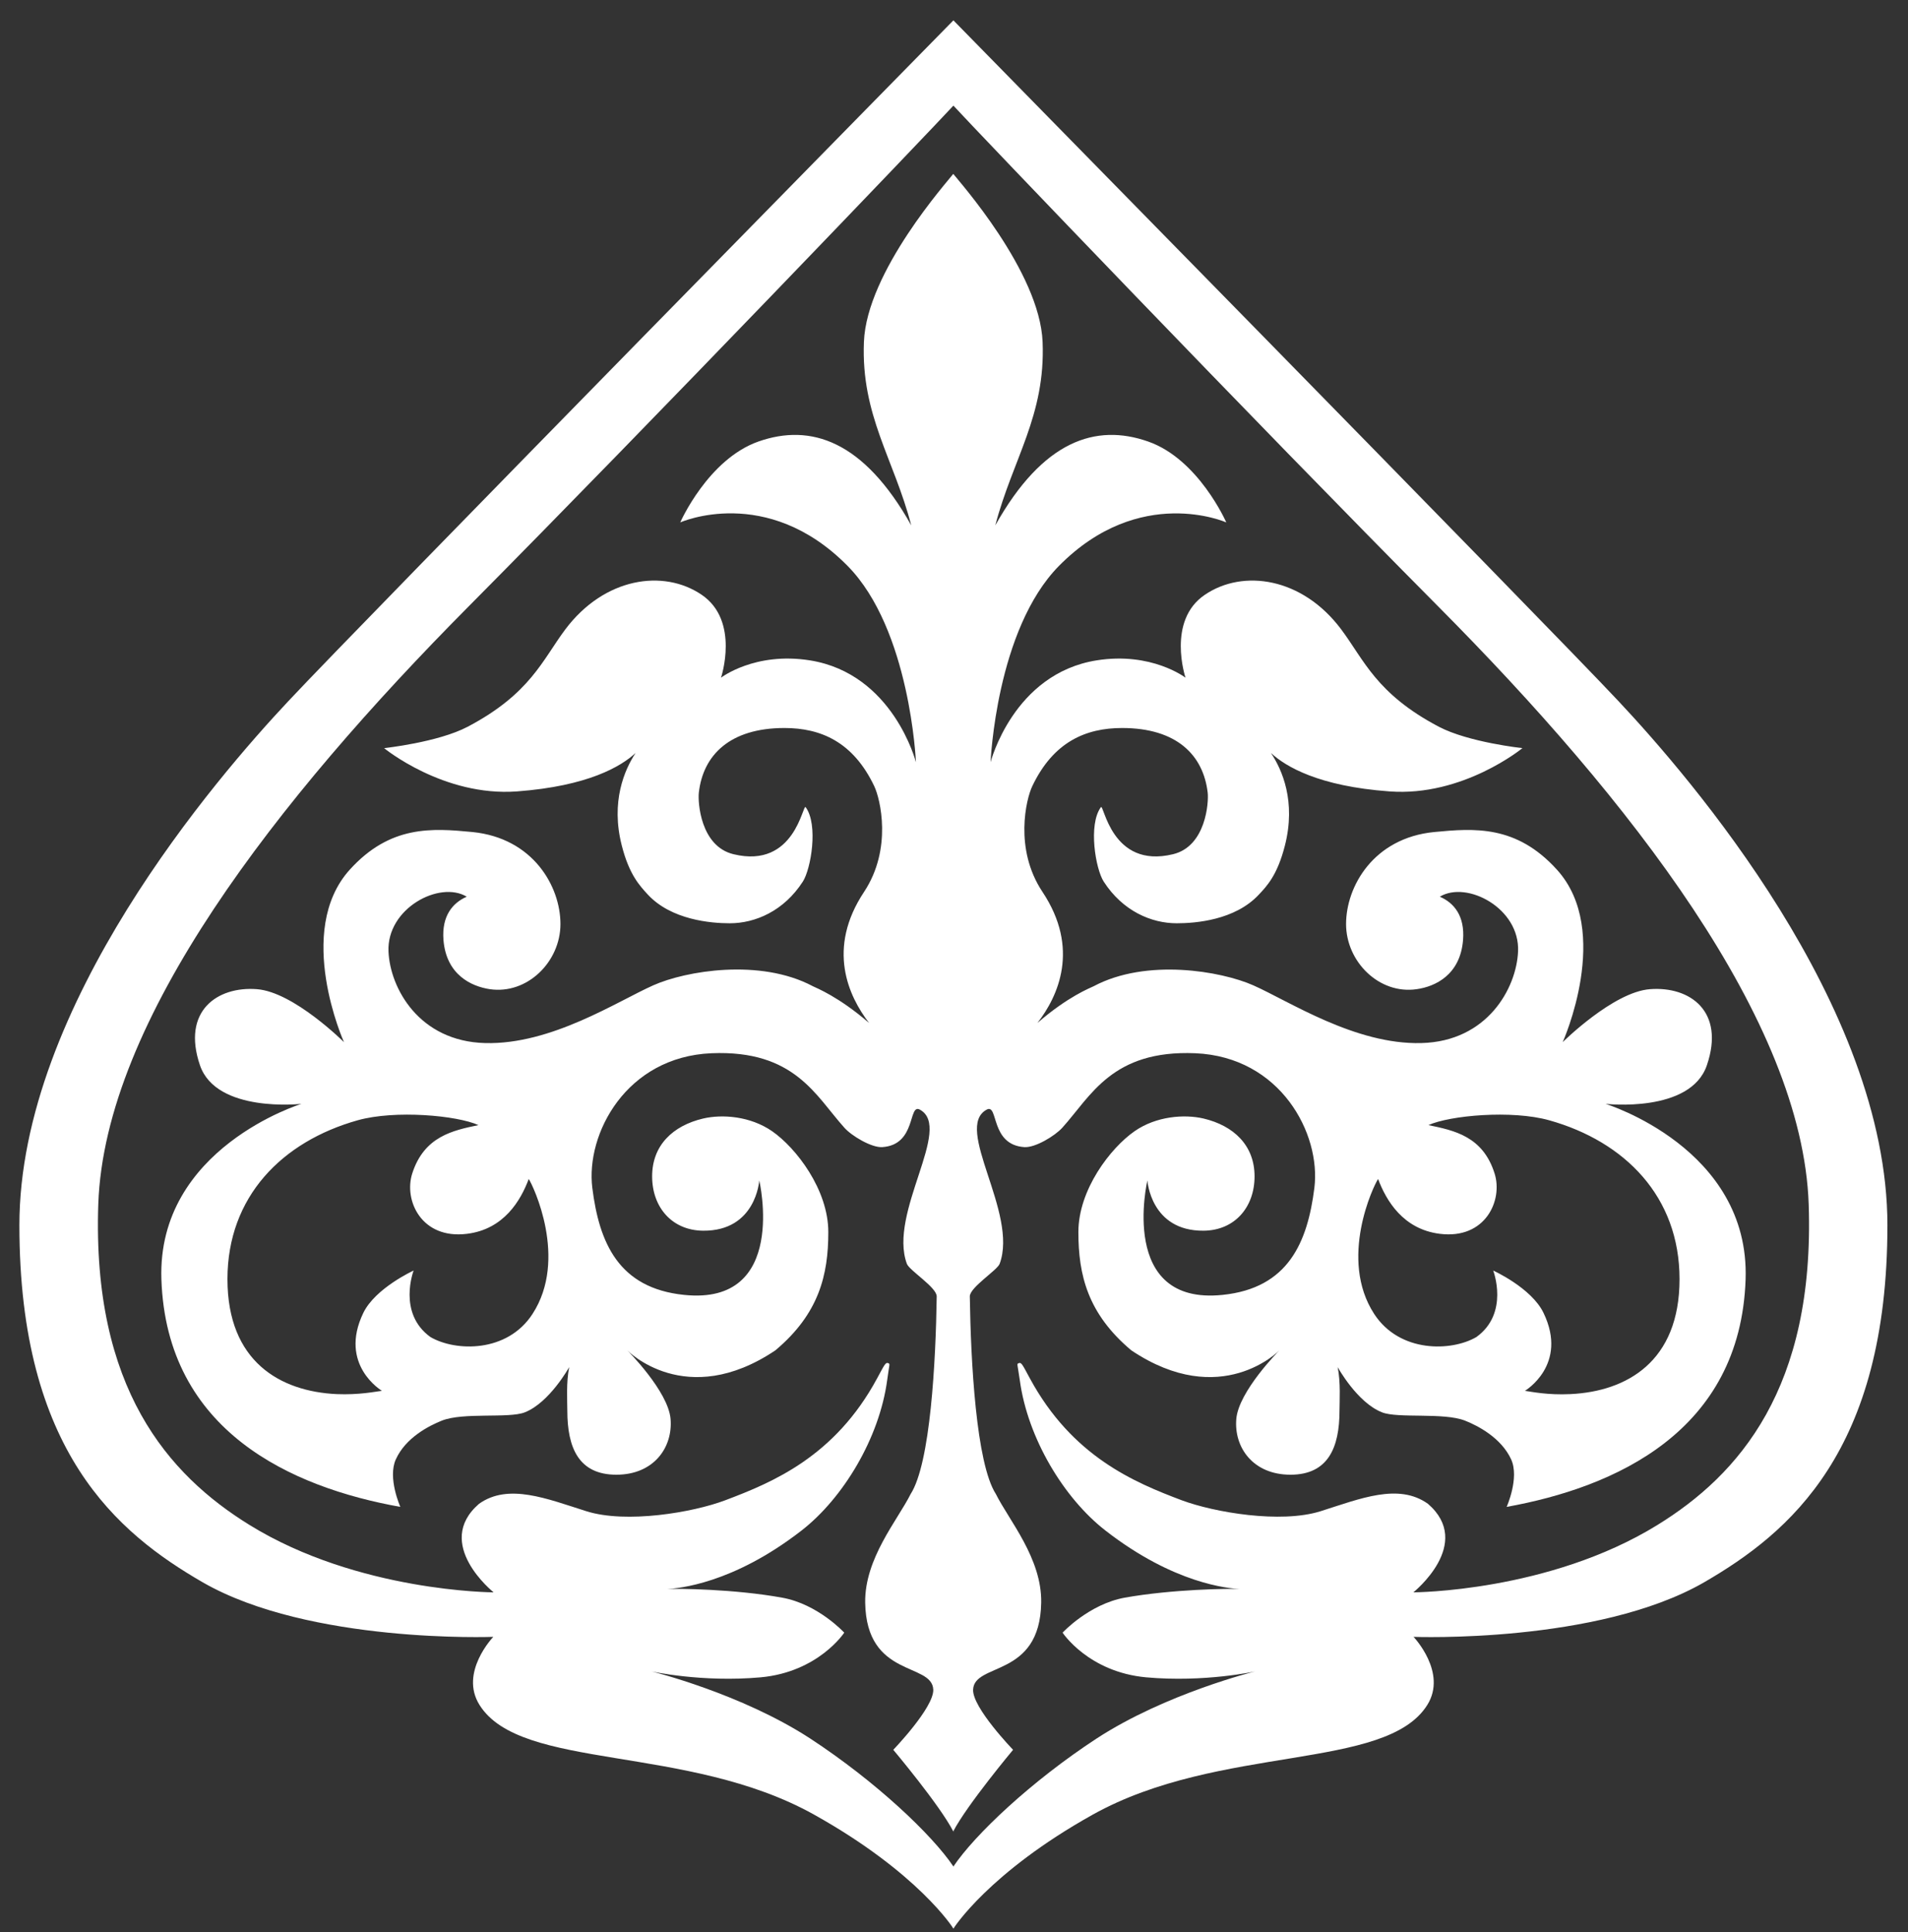 <svg width="80" height="81" viewBox="0 0 80 81" fill="none" xmlns="http://www.w3.org/2000/svg">
<rect x="0" y="0" width="80" height="81" fill="#333333" stroke="none"/>
<path d="M75.836 50.479C76.098 58.187 72.916 61.822 69.491 63.931C64.939 66.74 59.261 66.753 59.261 66.753C59.261 66.753 61.809 64.716 59.87 63.04C58.633 62.162 57.041 62.824 55.365 63.354C53.688 63.878 50.912 63.4 49.556 62.896C47.559 62.143 44.959 61.062 43.184 57.788C42.87 57.211 42.831 57.1 42.713 57.146C42.621 57.179 42.66 57.166 42.758 57.853C43.086 60.296 44.612 62.811 46.347 64.16C49.242 66.412 51.521 66.583 51.973 66.615C51.534 66.589 49.15 66.622 47.159 66.976C45.653 67.251 44.553 68.443 44.553 68.443C44.553 68.443 45.633 70.093 48.056 70.316C50.519 70.538 52.627 70.067 52.627 70.067C52.627 70.067 48.875 70.99 45.967 72.889C43.236 74.677 40.872 76.91 39.975 78.246L39.982 78.259H39.975H39.969C39.969 78.253 39.975 78.246 39.975 78.246C39.078 76.91 36.714 74.677 33.983 72.889C31.075 70.99 27.316 70.067 27.316 70.067C27.316 70.067 29.432 70.538 31.894 70.316C34.317 70.093 35.398 68.443 35.398 68.443C35.398 68.443 34.297 67.244 32.791 66.976C30.8 66.615 28.417 66.589 27.978 66.615C28.43 66.583 30.709 66.412 33.61 64.16C35.345 62.811 36.871 60.296 37.199 57.853C37.29 57.166 37.33 57.185 37.244 57.146C37.127 57.1 37.087 57.211 36.773 57.788C35.005 61.062 32.398 62.143 30.401 62.896C29.045 63.407 26.262 63.878 24.592 63.354C22.916 62.824 21.318 62.169 20.087 63.04C18.148 64.716 20.696 66.753 20.696 66.753C20.696 66.753 15.018 66.74 10.466 63.931C7.048 61.822 3.859 58.187 4.121 50.479C4.389 42.771 11.599 33.531 19.641 25.43C27.343 17.67 39.045 5.437 39.975 4.428L39.969 4.422H39.975H39.982L39.975 4.428C40.905 5.443 52.608 17.676 60.309 25.43C68.358 33.531 75.568 42.771 75.836 50.479ZM79.137 51.363C79.137 42.149 70.846 32.575 67.867 29.399C64.92 26.249 39.975 0.866 39.975 0.853C39.969 0.859 15.031 26.242 12.084 29.399C9.104 32.575 0.813 42.149 0.813 51.363C0.813 60.846 4.92 64.264 8.502 66.334C12.988 68.914 20.683 68.619 20.683 68.619C20.683 68.619 19.248 70.112 20.106 71.475C21.842 74.245 28.809 73.099 34.134 76.072C38.489 78.501 39.975 80.833 39.975 80.853C39.975 80.839 41.462 78.501 45.817 76.072C51.141 73.105 58.102 74.251 59.844 71.475C60.696 70.112 59.268 68.619 59.268 68.619C59.268 68.619 66.969 68.914 71.449 66.334C75.031 64.258 79.137 60.839 79.137 51.363Z" fill="white"/>
<path d="M39.989 76.786C39.989 76.779 39.982 76.773 39.982 76.766C39.982 76.773 39.976 76.779 39.969 76.786H39.982H39.989ZM70.421 53.623C70.421 57.081 68.207 58.331 65.843 58.443C64.894 58.489 64.213 58.344 63.938 58.305C63.938 58.305 65.771 57.218 64.717 55.037C64.213 53.989 62.608 53.263 62.608 53.263C62.608 53.263 63.296 55.05 61.901 56.052C60.853 56.661 58.686 56.72 57.618 55.083C56.118 52.778 57.592 49.7 57.782 49.425C58.116 50.316 58.823 51.534 60.375 51.724C62.281 51.959 63.021 50.322 62.667 49.196C62.176 47.631 60.965 47.388 59.891 47.166C60.788 46.76 63.381 46.524 64.953 46.963C68.129 47.853 70.421 50.165 70.421 53.623ZM22.327 55.083C21.266 56.72 19.098 56.661 18.05 56.052C16.655 55.05 17.343 53.263 17.343 53.263C17.343 53.263 15.739 53.996 15.234 55.037C14.18 57.218 16.014 58.305 16.014 58.305C15.739 58.338 15.057 58.482 14.114 58.443C11.75 58.331 9.537 57.081 9.537 53.623C9.537 50.165 11.829 47.853 14.999 46.963C16.57 46.524 19.164 46.76 20.061 47.166C18.993 47.388 17.782 47.637 17.284 49.196C16.924 50.322 17.671 51.959 19.576 51.724C21.135 51.534 21.835 50.316 22.169 49.425C22.353 49.7 23.826 52.778 22.327 55.083ZM71.567 44.657C72.34 42.392 70.853 41.337 69.177 41.468C67.638 41.586 65.522 43.688 65.522 43.688C65.522 43.688 67.618 39.032 65.28 36.458C63.584 34.585 61.829 34.716 60.133 34.88C57.592 35.129 56.439 37.159 56.439 38.737C56.439 40.316 57.828 41.697 59.399 41.468C60.185 41.357 61.227 40.866 61.344 39.405C61.423 38.397 60.965 37.847 60.369 37.591C61.502 36.904 63.735 38.076 63.65 39.89C63.584 41.416 62.373 43.656 59.596 43.727C56.819 43.8 54.042 41.966 52.543 41.304C51.194 40.709 48.07 40.165 45.856 41.344C45.712 41.416 44.782 41.769 43.499 42.883C44.37 41.763 45.287 39.759 43.709 37.388C42.51 35.587 43.027 33.485 43.283 32.955C44.167 31.101 45.523 30.519 47.048 30.519C49.34 30.519 50.454 31.658 50.637 33.23C50.683 33.616 50.572 35.476 49.183 35.81C46.59 36.439 46.282 33.662 46.158 33.839C45.621 34.572 45.935 36.426 46.276 36.956C47.075 38.194 48.273 38.705 49.34 38.705C50.133 38.705 51.783 38.574 52.779 37.506C53.126 37.139 53.558 36.681 53.872 35.456C54.35 33.596 53.754 32.261 53.289 31.566C53.898 32.13 55.28 32.961 58.26 33.177C61.344 33.407 63.833 31.363 63.833 31.363C63.833 31.363 61.58 31.121 60.329 30.466C57.703 29.084 57.192 27.663 56.236 26.386C54.606 24.206 52.124 23.845 50.519 24.933C48.908 26.02 49.707 28.41 49.707 28.41C49.707 28.41 48.286 27.316 45.981 27.683C42.484 28.24 41.534 31.953 41.534 31.953C41.534 31.953 41.764 26.393 44.403 23.721C47.795 20.289 51.416 21.9 51.416 21.9C51.416 21.9 50.257 19.248 48.136 18.508C45.948 17.742 43.728 18.462 41.731 22.025C42.464 19.235 43.84 17.421 43.715 14.336C43.597 11.383 40.179 7.565 39.969 7.29C39.76 7.572 36.335 11.383 36.223 14.336C36.099 17.415 37.481 19.235 38.208 22.025C36.21 18.462 33.99 17.742 31.803 18.508C29.681 19.255 28.522 21.9 28.522 21.9C28.522 21.9 32.143 20.283 35.536 23.721C38.168 26.386 38.404 31.953 38.404 31.953C38.404 31.953 37.454 28.24 33.957 27.683C31.646 27.316 30.231 28.41 30.231 28.41C30.231 28.41 31.03 26.026 29.419 24.933C27.815 23.845 25.339 24.206 23.702 26.386C22.746 27.663 22.235 29.084 19.609 30.466C18.365 31.121 16.105 31.363 16.105 31.363C16.105 31.363 18.594 33.407 21.678 33.177C24.658 32.955 26.04 32.13 26.649 31.566C26.191 32.261 25.595 33.603 26.073 35.456C26.387 36.681 26.826 37.133 27.166 37.506C28.155 38.567 29.812 38.705 30.598 38.705C31.665 38.705 32.864 38.194 33.663 36.956C34.003 36.426 34.318 34.572 33.781 33.839C33.656 33.662 33.342 36.439 30.755 35.81C29.367 35.476 29.255 33.623 29.301 33.23C29.478 31.658 30.598 30.519 32.89 30.519C34.416 30.519 35.771 31.101 36.655 32.955C36.911 33.485 37.422 35.587 36.23 37.388C34.651 39.766 35.575 41.763 36.439 42.883C35.156 41.776 34.226 41.416 34.082 41.344C31.868 40.165 28.744 40.702 27.395 41.304C25.889 41.972 23.119 43.8 20.342 43.727C17.566 43.656 16.354 41.416 16.289 39.89C16.21 38.076 18.437 36.904 19.57 37.591C18.98 37.847 18.515 38.397 18.594 39.405C18.712 40.866 19.76 41.35 20.539 41.468C22.111 41.697 23.499 40.316 23.499 38.737C23.499 37.159 22.353 35.136 19.812 34.88C18.116 34.716 16.361 34.585 14.665 36.458C12.333 39.039 14.422 43.688 14.422 43.688C14.422 43.688 12.314 41.586 10.775 41.468C9.105 41.337 7.612 42.392 8.384 44.657C9.072 46.675 12.641 46.275 12.641 46.275C12.641 46.275 6.583 48.128 6.767 53.629C6.983 60.014 12.242 62.359 16.786 63.171C16.786 63.171 16.243 61.959 16.596 61.18C17.009 60.263 17.998 59.766 18.522 59.556C19.426 59.196 21.325 59.471 21.999 59.209C23.041 58.803 23.866 57.31 23.866 57.31C23.735 57.932 23.787 58.757 23.787 59.13C23.787 60.695 24.265 61.822 25.843 61.822C27.415 61.822 28.214 60.676 28.116 59.49C28.024 58.325 26.302 56.609 26.302 56.609C26.302 56.609 28.751 59.13 32.51 56.609C34.344 55.07 34.73 53.439 34.73 51.651C34.73 49.87 33.381 48.122 32.373 47.421C31.462 46.792 30.29 46.701 29.478 46.891C28.207 47.192 27.343 48.017 27.343 49.314C27.343 50.61 28.175 51.58 29.478 51.593C31.705 51.612 31.835 49.484 31.835 49.484C31.835 49.484 33.067 54.736 28.686 54.284C25.928 54.002 25.123 52.09 24.835 49.798C24.553 47.532 26.256 44.304 29.832 44.153C33.322 44.009 34.2 45.941 35.405 47.277C35.706 47.617 36.538 48.115 36.989 48.089C38.437 47.997 38.07 46.249 38.568 46.517C39.976 47.283 37.232 50.84 38.024 52.981C38.129 53.263 39.282 53.97 39.275 54.35C39.236 57.061 39.013 61.344 38.181 62.634C37.638 63.721 36.249 65.332 36.276 67.185C36.328 70.355 39.085 69.68 39.131 70.833C39.157 71.586 37.454 73.354 37.454 73.354C37.454 73.354 39.399 75.666 39.969 76.773C40.539 75.672 42.477 73.354 42.477 73.354C42.477 73.354 40.768 71.586 40.801 70.833C40.847 69.68 43.604 70.355 43.656 67.185C43.689 65.332 42.3 63.727 41.757 62.634C40.925 61.344 40.703 57.061 40.663 54.35C40.657 53.97 41.809 53.256 41.914 52.981C42.706 50.84 39.963 47.277 41.371 46.517C41.875 46.249 41.502 47.997 42.955 48.089C43.414 48.115 44.232 47.617 44.54 47.277C45.745 45.941 46.629 44.009 50.113 44.153C53.695 44.304 55.392 47.532 55.11 49.798C54.822 52.084 54.016 54.002 51.259 54.284C46.872 54.736 48.109 49.484 48.109 49.484C48.109 49.484 48.24 51.612 50.467 51.593C51.77 51.58 52.602 50.61 52.602 49.314C52.602 48.017 51.731 47.192 50.467 46.891C49.655 46.701 48.476 46.792 47.572 47.421C46.564 48.122 45.215 49.87 45.215 51.651C45.215 53.439 45.601 55.07 47.435 56.609C51.2 59.13 53.643 56.609 53.643 56.609C53.643 56.609 51.927 58.331 51.836 59.49C51.737 60.676 52.536 61.822 54.108 61.822C55.68 61.822 56.164 60.695 56.164 59.13C56.164 58.757 56.217 57.932 56.086 57.31C56.086 57.31 56.904 58.803 57.952 59.209C58.627 59.471 60.526 59.202 61.429 59.556C61.96 59.766 62.942 60.27 63.361 61.18C63.715 61.959 63.172 63.171 63.172 63.171C67.716 62.352 72.975 60.014 73.191 53.629C73.374 48.128 67.317 46.275 67.317 46.275C67.317 46.275 70.879 46.681 71.567 44.657Z" fill="white"/>
</svg>
